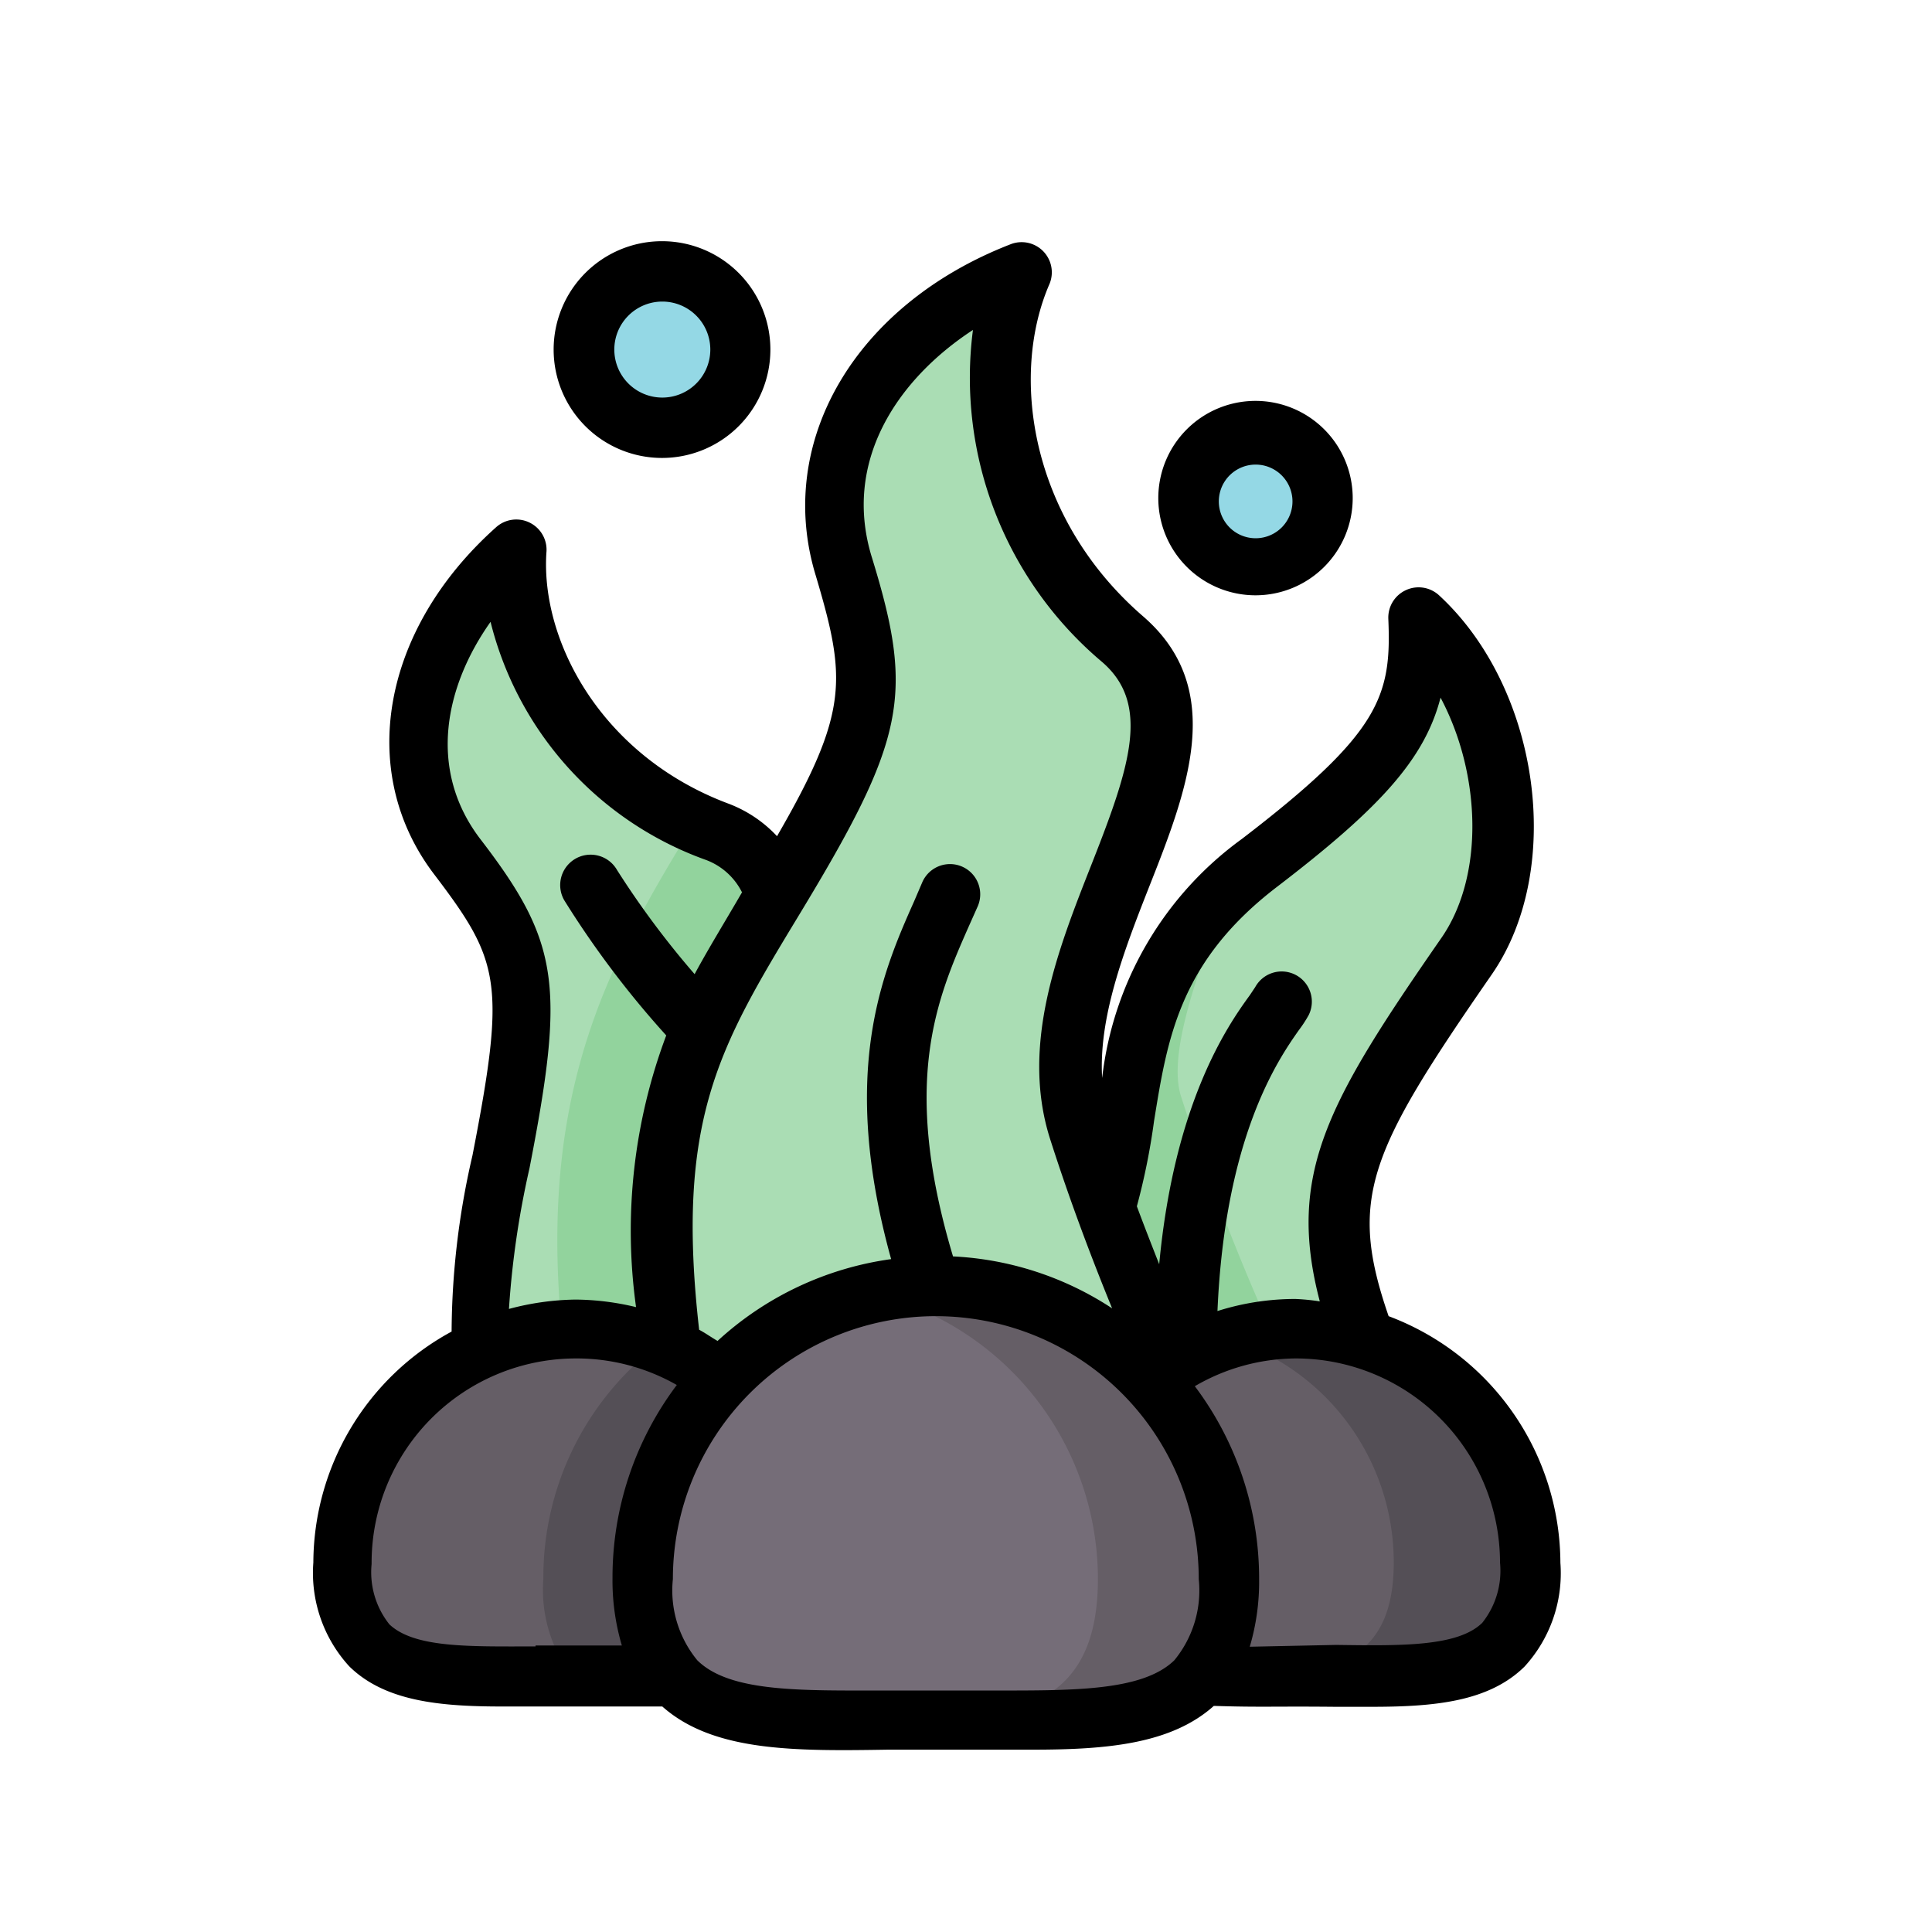 <?xml version="1.0" ?><svg viewBox="0 0 64 64" xmlns="http://www.w3.org/2000/svg"><defs><style>.cls-1{fill:#aaddb4;}.cls-2{fill:#92d39d;}.cls-3{fill:#94d8e5;}.cls-4{fill:#655e66;}.cls-5{fill:#544f56;}.cls-6{fill:#756d78;}</style></defs><g id="Seaweed"><path class="cls-1" d="M15.89,44.71a23.08,23.08,0,0,1,.67-6.2c1.13-5.83,1-6.93-1.46-10.13S13.93,21,17,18.24h0c-.19,3.24,2,7.53,6.67,9.29a3.27,3.27,0,0,1,2,2.1l7.1,9.48-3.22,9.28-11.3-.56Z" id="path21189-4"/><path class="cls-1" d="M36.64,40c1.16-3.62.16-7.69,5.06-11.44,4.61-3.52,5.37-5,5.24-8.12,2.92,2.69,3.78,8.11,1.6,11.26-4.13,6-5.08,7.81-3.51,12.27a3.16,3.16,0,0,1,.12.37l-.84,4.78-4.66-.2S32.93,47.84,36.64,40Z" id="path23483-5"/><path class="cls-2" d="M40.76,29.37c-3.83,3.52-3,7.28-4.12,10.65-3.71,7.82,3,8.92,3,8.92l1,0,1.15-1.86A3.55,3.55,0,0,0,42,43.83a76.13,76.13,0,0,1-2.88-7.52c-.4-1.28.35-3.62,1.51-6.6Z" id="path88454"/><path class="cls-2" d="M23,27.24c-.15.25-.27.47-.45.76-2.73,4.51-4.81,8.83-3.85,16.87a7.49,7.49,0,0,0,.77,3l10.13.5,3.22-9.28-7.1-9.48a3.27,3.27,0,0,0-2-2.1C23.45,27.44,23.22,27.34,23,27.24Z" id="path86235"/><path class="cls-3" d="M43.81,16.5a2.22,2.22,0,1,1-2.22-2.21A2.21,2.21,0,0,1,43.81,16.5Z" id="path223306-3-5-3"/><path class="cls-1" d="M22.22,44.69c-1-7.66.6-10.3,3.36-14.85,3.4-5.62,3.65-6.82,2.35-11S29.52,10.68,33.8,9c-1.43,3.28-.8,8.57,3.37,12.18s-3.28,10.29-1.44,16.19a78.63,78.63,0,0,0,3,7.89s-2.52,4.11-2.8,4.43S22.38,51.37,22.22,44.69Z" id="path23134-8"/><path class="cls-3" d="M24.52,11.58A2.59,2.59,0,1,1,21.94,9,2.59,2.59,0,0,1,24.52,11.58Z" id="path24428-1"/><path class="cls-4" d="M42.92,44a7.67,7.67,0,0,0-4.8,1.66l1.62,9.86c1,0,2,0,3.18,0,4.29,0,7.77.56,7.77-3.74A7.76,7.76,0,0,0,42.92,44Z" id="path552278-5"/><path class="cls-4" d="M19.08,44a7.76,7.76,0,0,0-7.77,7.76c0,4.3,3.48,3.74,7.77,3.74,1.13,0,2.21,0,3.18,0l1.62-9.86A7.67,7.67,0,0,0,19.08,44Z" id="path186329-1-5"/><path class="cls-5" d="M42.92,44a7.63,7.63,0,0,0-2.26.33,7.76,7.76,0,0,1,5.51,7.43c0,3.15-1.87,3.69-4.55,3.76l1.3,0c4.29,0,7.77.56,7.77-3.74A7.76,7.76,0,0,0,42.92,44ZM39.74,55.54h0c.32,0,.64,0,1,0Z" id="path556800-4"/><path class="cls-5" d="M21.83,44.53A9.68,9.68,0,0,0,18,52.3a4.73,4.73,0,0,0,.95,3.23h.18c1.13,0,2.21,0,3.18,0l1.62-9.86A7.69,7.69,0,0,0,21.83,44.53Z" id="path556802-7"/><path class="cls-6" d="M40.71,52.3C40.71,57.66,36.37,57,31,57s-9.71.69-9.71-4.67a9.71,9.71,0,1,1,19.42,0Z" id="path186788-5-6"/><path class="cls-4" d="M31,42.58a9.78,9.78,0,0,0-2.18.25,9.73,9.73,0,0,1,7.55,9.47c0,3.74-2.12,4.53-5.21,4.67,5.29,0,9.56.64,9.56-4.67A9.72,9.72,0,0,0,31,42.58ZM26.65,57H26.5c.72,0,1.5,0,2.32,0Z" id="path554882-5"/><path d="M44.81,16.5a3.22,3.22,0,1,0-3.22,3.22A3.22,3.22,0,0,0,44.81,16.5Zm-4.43,0a1.22,1.22,0,0,1,2.43,0,1.22,1.22,0,1,1-2.43,0Z"/><path d="M44.23,56.54l1.2,0c2.1,0,3.89-.17,5.07-1.33a4.58,4.58,0,0,0,1.19-3.44A8.76,8.76,0,0,0,46,43.6c-1.35-3.91-.66-5.43,3.41-11.31,2.43-3.5,1.6-9.49-1.74-12.57a1,1,0,0,0-1.1-.17,1,1,0,0,0-.58.95c.11,2.57-.27,3.78-4.85,7.29a11.38,11.38,0,0,0-4.63,7.92c-.12-2,.71-4.18,1.54-6.29,1.28-3.24,2.6-6.59-.18-9-3.77-3.26-4.41-8-3.11-11a1,1,0,0,0-1.28-1.33c-5.16,2-7.82,6.56-6.45,11,1,3.38,1.1,4.48-1.29,8.61a4.26,4.26,0,0,0-1.64-1.09c-4.18-1.58-6.19-5.37-6-8.3a1,1,0,0,0-.56-1,1,1,0,0,0-1.1.15c-3.79,3.38-4.64,8.11-2.06,11.5,2.18,2.87,2.39,3.57,1.27,9.32a26.22,26.22,0,0,0-.69,5.83,8.74,8.74,0,0,0-4.58,7.65,4.58,4.58,0,0,0,1.19,3.44c1.18,1.16,3,1.33,5.07,1.33l1.2,0h4.1c1.69,1.5,4.38,1.48,7.49,1.43h3.28l1.5,0c2.47,0,4.59-.19,6-1.45C41.78,56.56,42.13,56.52,44.23,56.54ZM42.3,29.38c3.37-2.58,4.89-4.21,5.42-6.27,1.35,2.54,1.46,5.94,0,8-3.72,5.37-5.11,7.77-4,12a7.17,7.17,0,0,0-.81-.08,8.54,8.54,0,0,0-2.58.4c.25-5.77,2-8.32,2.7-9.31a4.26,4.26,0,0,0,.32-.49,1,1,0,0,0-.42-1.33,1,1,0,0,0-1.35.4l-.18.27c-.73,1-2.5,3.55-3,8.91-.26-.66-.51-1.3-.74-1.92a22.16,22.16,0,0,0,.57-2.83C38.67,34.42,39.06,31.86,42.3,29.38ZM28.89,18.49c-1-3.19.83-5.92,3.34-7.56a12.31,12.31,0,0,0,4.28,11c1.62,1.4.92,3.48-.37,6.75-1.09,2.77-2.33,5.91-1.37,9,.55,1.73,1.24,3.63,2.07,5.66a10.51,10.51,0,0,0-5.27-1.72c-1.73-5.77-.54-8.53.53-10.95l.29-.65a1,1,0,0,0-1.84-.79l-.27.63c-1.07,2.4-2.47,5.68-.76,11.85a10.64,10.64,0,0,0-5.75,2.71c-.21-.12-.4-.26-.61-.37-.79-6.94.67-9.38,3.28-13.69C30,24.49,30.29,23.05,28.89,18.49ZM17.54,38.7c1.18-6.06,1-7.49-1.64-10.92-1.75-2.31-1.15-5.06.35-7.18a11.27,11.27,0,0,0,7.09,7.87,2.19,2.19,0,0,1,1.24,1.09c-.58,1-1.1,1.84-1.57,2.71a29.14,29.14,0,0,1-2.57-3.45,1,1,0,1,0-1.75,1,31.29,31.29,0,0,0,3.38,4.48,18.4,18.4,0,0,0-1,9,8.82,8.82,0,0,0-2-.25,8.93,8.93,0,0,0-2.21.31A29.63,29.63,0,0,1,17.54,38.7Zm.2,15.84c-2.17,0-4,.06-4.84-.73a2.77,2.77,0,0,1-.59-2A6.77,6.77,0,0,1,19.08,45a6.7,6.7,0,0,1,3.34.88,10.6,10.6,0,0,0-2.13,6.39,7.58,7.58,0,0,0,.31,2.24H17.74ZM32.67,56,31,56l-1.67,0c-2.76,0-5.15.07-6.23-1a3.64,3.64,0,0,1-.81-2.69,8.71,8.71,0,1,1,17.42,0A3.64,3.64,0,0,1,38.9,55C37.82,56.05,35.43,56,32.67,56Zm8.73-1.45a7.58,7.58,0,0,0,.31-2.24,10.6,10.6,0,0,0-2.13-6.39A6.7,6.7,0,0,1,42.92,45a6.77,6.77,0,0,1,6.77,6.76,2.77,2.77,0,0,1-.59,2c-.81.79-2.68.76-4.84.73Z"/><path d="M25.52,11.58a3.59,3.59,0,1,0-3.58,3.59A3.59,3.59,0,0,0,25.52,11.58Zm-5.17,0a1.59,1.59,0,1,1,1.59,1.59A1.59,1.59,0,0,1,20.35,11.58Z"/></g></svg>